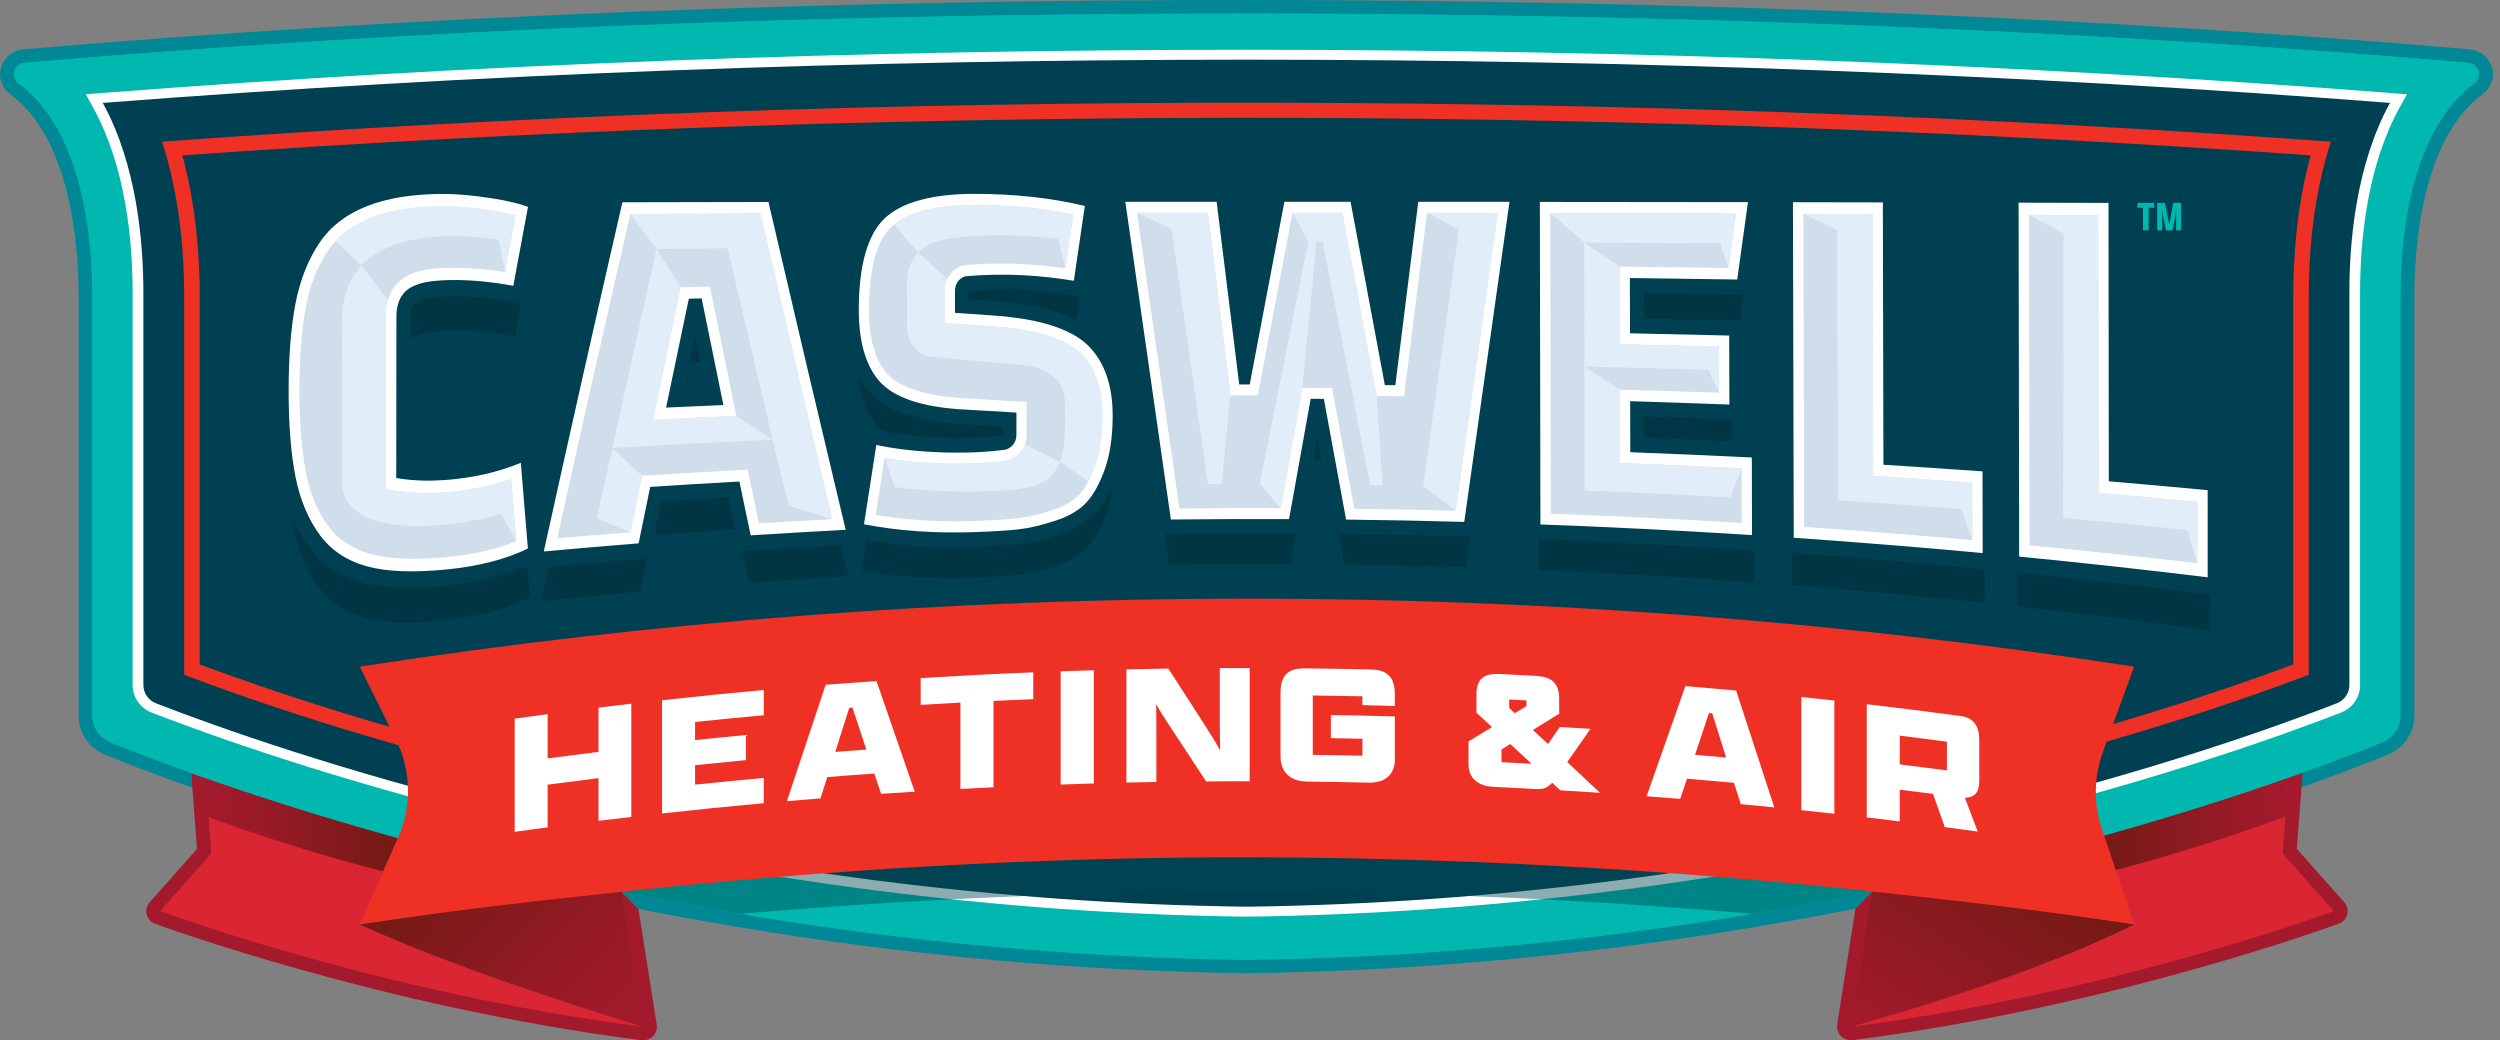 <?xml version="1.0" encoding="UTF-8"?>
<svg xmlns="http://www.w3.org/2000/svg" width="161" height="67" viewBox="0 0 161 67" fill="none">
  <rect x="0" y="0" width="161" height="67" fill="#808080" stroke="none"/>
  <path d="M160.477 4.333C160.285 3.69 159.715 3.236 159.019 3.174C111.352 -0.931 52.123 -1.183 1.523 3.174C0.826 3.236 0.253 3.687 0.065 4.333C-0.126 4.978 0.112 5.66 0.671 6.071C4.632 8.994 5.062 16.111 5.062 19.037V46.112C5.062 47.202 5.74 48.183 6.79 48.612C7.959 49.088 9.849 49.831 12.392 50.733L13.24 50.106L19.503 48.782L40.041 57.425L41.12 58.529L41.246 58.555L41.606 58.627C41.791 58.663 41.974 58.699 42.158 58.735L42.516 58.804L43.176 58.93L43.843 59.053L44.172 59.114L44.514 59.175L44.843 59.233L45.517 59.355L46.195 59.475L46.881 59.594C47.101 59.63 47.321 59.669 47.545 59.705C58.479 61.542 69.49 62.541 80.266 62.675H80.287C92.217 62.527 104.393 61.318 116.479 59.092L116.511 59.085C116.709 59.049 116.904 59.013 117.099 58.977L117.2 58.959C117.384 58.923 117.568 58.89 117.752 58.854L117.885 58.829C118.062 58.796 118.239 58.76 118.416 58.728L118.564 58.699C118.737 58.666 118.906 58.63 119.08 58.598C119.08 58.598 119.411 58.533 119.498 58.515L120.577 57.411L130.375 49.853L147.378 50.102L148.225 50.701C150.729 49.81 152.598 49.078 153.759 48.605C154.809 48.176 155.487 47.194 155.487 46.105V19.03C155.487 16.104 155.917 8.986 159.878 6.064C160.437 5.653 160.675 4.971 160.484 4.325L160.477 4.333Z" fill="#008896"></path>
  <path d="M41.411 66.997C41.649 66.997 41.88 66.903 42.049 66.737C42.248 66.542 42.338 66.268 42.295 65.997L41.119 58.537L40.04 57.433L19.502 48.789L13.239 50.113L12.319 49.788L12.687 54.673L9.635 58.111C9.444 58.328 9.375 58.616 9.444 58.894C9.516 59.168 9.718 59.392 9.992 59.493C10.137 59.547 24.462 64.828 41.295 66.993C41.335 66.993 41.375 67 41.411 67V66.997Z" fill="#A41A2D"></path>
  <path d="M151.164 58.887C151.236 58.612 151.164 58.32 150.973 58.104L147.914 54.666L148.292 49.756L147.3 50.106L130.366 49.857L120.568 57.415L119.489 58.519L118.313 65.994C118.27 66.264 118.36 66.538 118.559 66.733C118.728 66.903 118.959 66.993 119.197 66.993C119.237 66.993 119.277 66.993 119.313 66.986C136.146 64.821 150.471 59.536 150.616 59.486C150.886 59.385 151.092 59.161 151.164 58.883V58.887Z" fill="#A41A2D"></path>
  <path d="M147.371 50.105L146.996 54.961L150.3 58.673C150.3 58.673 136.122 63.947 119.199 66.123L137.439 59.528L120.585 57.317L139.586 51.519L147.367 50.102L147.371 50.105Z" fill="#D92632"></path>
  <path d="M13.24 50.106L13.604 54.962L10.31 58.674C10.31 58.674 24.488 63.949 41.412 66.124L23.172 59.529L40.026 57.318L21.025 51.52L13.243 50.102H13.24V50.106Z" fill="#D92632"></path>
  <path d="M13.324 52.584C13.324 52.584 18.425 54.529 24.674 56.116L25.633 53.966C25.633 53.966 20.258 51.102 13.137 50.109L13.324 52.584Z" fill="url(#paint0_linear_2372_7715)"></path>
  <path d="M147.181 52.584C147.181 52.584 141.936 54.575 135.929 56.112L134.977 53.962C134.977 53.962 140.309 51.098 147.372 50.105L147.181 52.584Z" fill="url(#paint1_linear_2372_7715)"></path>
  <path d="M158.939 4.044C110.868 -0.094 51.675 -0.267 1.601 4.044C0.883 4.105 0.638 4.96 1.208 5.379C4.841 8.059 5.952 13.972 5.952 19.037V46.112C5.952 46.851 6.414 47.515 7.132 47.807C13.261 50.311 42.291 61.332 80.268 61.809C118.245 61.332 147.276 50.307 153.405 47.807C154.123 47.515 154.585 46.848 154.585 46.112V19.037C154.585 13.972 155.696 8.055 159.329 5.379C159.899 4.96 159.657 4.105 158.936 4.044H158.939Z" fill="#00B8B0"></path>
  <path d="M158.939 4.044C110.868 -0.094 51.675 -0.267 1.601 4.044C0.883 4.105 0.638 4.96 1.208 5.379C4.841 8.059 5.952 13.972 5.952 19.037V46.112C5.952 46.851 6.414 47.515 7.132 47.807C13.261 50.311 42.291 61.332 80.268 61.809C118.245 61.332 147.276 50.307 153.405 47.807C154.123 47.515 154.585 46.848 154.585 46.112V19.037C154.585 13.972 155.696 8.055 159.329 5.379C159.899 4.96 159.657 4.105 158.936 4.044H158.939Z" fill="#00B8B0"></path>
  <path d="M80.26 59.034C64.365 58.832 48.254 56.758 32.377 52.873C21.521 50.214 13.559 47.36 9.778 45.895C9.028 45.603 8.541 44.907 8.541 44.121V18.824C8.541 15.502 8.101 10.743 6.001 6.934L5.525 6.071L6.528 5.992C54.48 2.276 106.051 2.276 154.003 5.992L155.006 6.071L154.53 6.934C152.43 10.743 151.99 15.502 151.99 18.824V44.121C151.99 44.907 151.506 45.603 150.752 45.895C146.972 47.36 139.01 50.214 128.154 52.873C112.277 56.758 96.166 58.832 80.271 59.034H80.256H80.26Z" fill="white"></path>
  <path d="M80.27 58.392C64.433 58.19 48.382 56.123 32.559 52.248C21.881 49.633 14.038 46.841 10.055 45.297C9.557 45.105 9.233 44.636 9.233 44.117V18.821C9.233 15.653 8.825 10.635 6.617 6.627C54.49 2.915 106.042 2.915 153.915 6.627C151.707 10.635 151.3 15.653 151.3 18.821V44.117C151.3 44.636 150.975 45.105 150.477 45.297C146.498 46.841 138.655 49.633 127.973 52.248C112.154 56.123 96.1 58.19 80.263 58.392H80.27Z" fill="#004053"></path>
  <path d="M10.434 9.127C11.581 12.63 11.862 16.288 11.862 19.04V43.46C16.076 45.058 23.414 47.591 33.201 49.986C39.327 51.487 45.489 52.71 51.658 53.659C51.679 53.514 51.708 53.374 51.74 53.233C51.78 53.06 51.842 52.883 51.917 52.714C45.745 51.768 39.579 50.545 33.446 49.041C24.294 46.797 17.292 44.445 12.865 42.789V19.037C12.865 16.71 12.659 13.358 11.743 10.007C55.994 6.861 102.294 6.699 148.806 10.007C147.89 13.358 147.684 16.71 147.684 19.037V42.789C143.258 44.445 136.256 46.797 127.103 49.041C122.099 50.268 117.07 51.307 112.031 52.165C112.269 52.432 112.464 52.735 112.611 53.053C117.536 52.205 122.449 51.184 127.345 49.983C137.132 47.584 144.47 45.055 148.684 43.456V19.037C148.684 16.288 148.965 12.63 150.112 9.123C105.486 5.883 57.92 5.674 10.441 9.123H10.434V9.127Z" fill="#EE3124"></path>
  <path d="M44.764 21.587C44.88 22.165 44.998 22.738 45.114 23.312C44.876 23.319 44.638 23.326 44.396 23.333C44.519 22.749 44.641 22.168 44.764 21.587ZM32.892 19.423C31.542 19.167 30.096 19.051 28.966 19.08C27.718 19.113 27.213 19.257 26.838 19.462C26.647 19.567 26.452 19.758 26.452 20.372V21.833C26.474 21.818 26.492 21.807 26.513 21.793C26.979 21.533 27.574 21.349 28.963 21.299C30.139 21.255 31.636 21.364 33.036 21.616C33.079 21.623 33.126 21.631 33.169 21.641C33.299 20.942 33.429 20.245 33.555 19.545C33.332 19.502 33.111 19.462 32.888 19.419L32.892 19.423ZM56.792 27.745C58.329 28.074 60.536 28.247 62.477 28.193C63.242 28.171 63.953 28.117 64.591 28.03V27.457C63.617 27.399 62.647 27.345 61.673 27.294C58.974 27.103 57.073 26.425 56.027 25.249C55.717 24.903 55.453 24.502 55.233 24.051C55.385 25.538 55.825 26.699 56.554 27.507C56.626 27.59 56.709 27.67 56.792 27.745ZM85.111 29.621C85.021 29.124 84.927 28.626 84.837 28.128C84.747 28.626 84.657 29.12 84.57 29.618H85.115H85.111V29.621ZM105.851 18.867V20.523C107.919 20.563 109.986 20.606 112.053 20.653C112.132 20.094 112.208 19.535 112.287 18.972C110.141 18.932 107.994 18.896 105.848 18.864H105.851V18.867ZM33.808 36.649L33.851 36.465C32.444 37.086 30.752 37.504 28.811 37.706C26.546 37.944 24.695 37.886 23.302 37.5C21.863 37.104 20.709 36.328 19.872 35.181C19.424 34.567 19.049 33.875 18.746 33.11C18.793 33.427 18.843 33.734 18.905 34.023C19.201 35.495 19.727 36.754 20.478 37.767C21.217 38.774 22.253 39.452 23.548 39.795C24.861 40.145 26.632 40.181 28.811 39.928C30.846 39.694 32.585 39.225 33.981 38.532C34.035 38.507 34.086 38.478 34.14 38.453C34.089 37.847 34.039 37.237 33.988 36.631C33.93 36.638 33.869 36.642 33.811 36.649H33.808ZM105.869 26.818V28.196C107.753 28.265 109.632 28.341 111.515 28.424V27.024C109.636 26.948 107.753 26.88 105.869 26.815V26.818ZM69.029 19.004C67.344 18.734 65.836 18.615 64.288 18.629C63.657 18.636 63.015 18.665 62.373 18.719V19.26C63.156 19.318 63.942 19.376 64.725 19.434C66.637 19.618 68.174 20.014 69.328 20.613C69.404 20.105 69.476 19.599 69.552 19.091C69.379 19.062 69.202 19.033 69.029 19.008V19.004ZM42.134 34.448C43.873 34.319 45.612 34.196 47.351 34.08C47.206 33.399 47.066 32.713 46.921 32.028C45.471 32.114 44.021 32.205 42.571 32.306C42.426 33.02 42.278 33.73 42.13 34.448H42.134ZM99.076 34.708V36.71C103.712 36.905 108.344 37.169 112.973 37.504C112.973 36.815 112.973 36.126 112.969 35.437C108.341 35.127 103.708 34.885 99.076 34.708ZM86.219 34.383C86.341 35.044 86.461 35.704 86.583 36.36C89.192 36.397 91.803 36.454 94.412 36.541C94.505 35.881 94.599 35.22 94.693 34.56C91.868 34.474 89.044 34.416 86.219 34.383ZM115.39 35.603C115.39 36.299 115.39 36.992 115.393 37.688C119.542 38.013 123.687 38.395 127.825 38.835C127.825 38.11 127.825 37.381 127.822 36.656C123.68 36.252 119.535 35.902 115.39 35.603ZM129.907 36.862C129.907 37.594 129.907 38.327 129.91 39.059C134.048 39.517 138.183 40.036 142.31 40.61V38.283C138.179 37.757 134.045 37.28 129.907 36.858V36.862ZM70.529 33.056C69.967 33.644 69.177 34.106 68.184 34.43C67.247 34.737 66.41 34.935 65.688 35.018C64.985 35.098 64.05 35.159 62.91 35.206C60.381 35.303 57.986 35.163 55.789 34.766C55.688 35.419 55.587 36.072 55.486 36.725C56.218 36.858 58.855 37.381 62.91 37.208C64.032 37.161 64.948 37.096 65.63 37.017C66.301 36.938 67.095 36.746 67.986 36.451C68.859 36.162 69.545 35.765 70.021 35.267C70.497 34.77 70.915 34.03 71.262 33.07C71.457 32.529 71.601 31.912 71.688 31.234C71.352 31.992 70.966 32.605 70.529 33.059V33.056ZM47.805 35.491C47.95 36.173 48.09 36.855 48.235 37.533C50.367 37.374 52.499 37.233 54.631 37.107C54.472 36.44 54.31 35.769 54.151 35.098C52.037 35.217 49.919 35.347 47.805 35.491ZM75.007 34.387C75.1 35.044 75.194 35.7 75.291 36.357C77.9 36.321 80.512 36.313 83.12 36.328C83.239 35.671 83.358 35.015 83.474 34.358C80.652 34.344 77.828 34.351 75.007 34.387ZM35.337 36.508C35.175 37.244 35.013 37.984 34.85 38.723C36.979 38.503 39.104 38.298 41.236 38.106C41.38 37.389 41.528 36.671 41.676 35.953C39.562 36.126 37.452 36.31 35.341 36.508H35.337Z" fill="#003644"></path>
  <path d="M91.331 12.994C93.29 12.994 95.253 12.994 97.212 12.998C96.241 19.899 95.271 26.768 94.297 33.611C91.761 33.539 89.225 33.489 86.688 33.46C86.212 30.866 85.732 28.276 85.256 25.686C84.975 25.686 84.69 25.686 84.408 25.682C83.943 28.265 83.481 30.848 83.016 33.431C80.48 33.42 77.944 33.431 75.404 33.456C74.426 26.649 73.448 19.83 72.471 12.998H78.351C78.835 16.919 79.318 20.84 79.805 24.758H80.483C81.227 20.837 81.97 16.919 82.713 12.998H86.977C87.713 16.926 88.449 20.859 89.185 24.802C89.409 24.802 89.636 24.805 89.859 24.809C90.35 20.877 90.844 16.941 91.335 13.001V12.994H91.331ZM104.983 25.837C107.115 25.902 109.243 25.974 111.372 26.053C111.372 24.571 111.364 23.088 111.361 21.609C109.232 21.555 107.1 21.508 104.972 21.465C104.972 20.278 104.968 19.091 104.964 17.904C107.27 17.933 109.571 17.965 111.877 18.001C112.107 16.346 112.338 14.686 112.569 13.019C108.103 13.012 103.633 13.008 99.167 13.005C99.178 19.928 99.192 26.851 99.203 33.774C103.749 33.94 108.291 34.171 112.829 34.459C112.825 32.792 112.822 31.129 112.818 29.463C110.21 29.333 107.598 29.221 104.99 29.124C104.99 28.03 104.986 26.934 104.983 25.841V25.837ZM135.806 30.996C135.799 25.018 135.795 19.044 135.788 13.066C133.858 13.063 131.928 13.055 129.998 13.052C130.008 20.649 130.023 28.247 130.034 35.844C134.085 36.241 138.133 36.685 142.173 37.179V31.566C140.052 31.367 137.927 31.176 135.806 30.996ZM121.256 13.034C119.326 13.03 117.396 13.027 115.466 13.023C115.484 20.227 115.499 27.432 115.517 34.632C119.575 34.914 123.634 35.242 127.685 35.617C127.685 33.864 127.678 32.111 127.674 30.357C125.549 30.206 123.421 30.061 121.292 29.928C121.282 24.297 121.267 18.662 121.256 13.03V13.034ZM64.639 20.368C63.593 20.292 62.546 20.216 61.5 20.144V18.723C61.5 18.239 61.836 17.821 62.276 17.781C64.855 17.568 67.085 17.745 69.156 18.081C69.39 16.472 69.628 14.866 69.863 13.261C67.709 12.749 65.368 12.485 62.72 12.485C60.072 12.485 58.073 13.012 56.965 14.069C55.869 15.112 55.31 17.092 55.306 19.95C55.306 22.009 55.753 23.564 56.652 24.571C57.55 25.581 59.267 26.173 61.745 26.353C62.983 26.422 64.22 26.494 65.458 26.569V28.02C65.458 28.496 65.126 28.904 64.686 28.965C61.944 29.344 58.416 29.098 56.435 28.651C56.172 30.354 55.905 32.056 55.642 33.763C57.871 34.199 60.317 34.362 62.911 34.264C64.033 34.221 64.945 34.163 65.62 34.088C66.284 34.012 67.067 33.824 67.951 33.539C68.806 33.261 69.469 32.879 69.927 32.399C70.389 31.916 70.797 31.194 71.136 30.256C71.479 29.311 71.656 28.135 71.656 26.761C71.656 24.874 71.158 23.387 70.169 22.349C69.174 21.299 67.312 20.631 64.639 20.375V20.368ZM49.49 13.012C51.146 20.141 52.802 27.172 54.462 34.12C52.423 34.228 50.382 34.347 48.343 34.477C48.102 33.323 47.86 32.168 47.618 31.01C45.703 31.115 43.787 31.23 41.871 31.357C41.622 32.565 41.377 33.777 41.128 34.993C39.09 35.156 37.055 35.325 35.02 35.513C36.705 27.868 38.394 20.379 40.082 13.027C43.217 13.019 46.352 13.016 49.487 13.008L49.49 13.012ZM46.586 26.082C46.121 23.802 45.652 21.515 45.187 19.217C44.913 19.224 44.635 19.228 44.361 19.235C43.873 21.562 43.383 23.9 42.896 26.248C44.126 26.191 45.356 26.137 46.586 26.086V26.082ZM28.61 30.916C27.657 30.989 26.705 30.96 25.781 30.826C25.695 30.812 25.608 30.801 25.518 30.787C25.522 27.327 25.525 23.867 25.529 20.404C25.529 19.26 26.034 18.744 26.452 18.514C26.994 18.218 27.636 18.066 28.96 18.037C30.147 18.009 31.651 18.138 33.058 18.409C33.372 16.706 33.689 15.011 34.003 13.322C33.451 13.11 32.661 12.922 31.651 12.767C30.468 12.583 29.429 12.489 28.563 12.489C24.692 12.489 22.008 13.517 20.587 15.617C19.847 16.706 19.327 18.023 19.035 19.52C18.739 21.046 18.588 22.944 18.588 25.162C18.588 27.381 18.739 29.253 19.035 30.729C19.324 32.179 19.847 33.427 20.583 34.434C21.308 35.426 22.318 36.108 23.592 36.461C24.89 36.826 26.647 36.887 28.815 36.667C30.864 36.461 32.607 36.007 33.996 35.325C33.844 33.489 33.693 31.649 33.541 29.805C32.066 30.415 30.46 30.779 28.617 30.92H28.61V30.916Z" fill="white"></path>
  <path d="M62.913 33.55C60.601 33.633 58.415 33.507 56.398 33.161C56.589 31.938 56.781 30.715 56.968 29.492C58.559 29.77 60.637 29.907 62.473 29.849C63.292 29.824 64.061 29.762 64.753 29.665C65.529 29.557 66.113 28.842 66.113 27.998V25.891C64.674 25.801 63.238 25.718 61.799 25.635C59.515 25.466 57.899 24.925 57.123 24.055C56.348 23.186 55.958 21.797 55.962 19.935C55.969 17.305 56.449 15.509 57.394 14.611C58.364 13.687 60.208 13.2 62.719 13.196C65.053 13.196 67.152 13.398 69.115 13.813C68.945 14.968 68.776 16.126 68.606 17.28C67.109 17.064 65.688 16.966 64.284 16.973C63.606 16.977 62.917 17.009 62.232 17.064C61.452 17.129 60.843 17.857 60.839 18.723C60.839 19.419 60.839 20.112 60.839 20.808C62.084 20.895 63.332 20.982 64.576 21.072C67.055 21.306 68.83 21.923 69.703 22.843C70.561 23.748 70.994 25.065 70.994 26.757C70.994 28.045 70.832 29.135 70.518 30C70.212 30.845 69.858 31.48 69.465 31.891C69.086 32.288 68.512 32.612 67.766 32.854C66.925 33.128 66.182 33.305 65.561 33.374C64.898 33.449 64.003 33.503 62.903 33.543L62.917 33.55H62.913ZM28.814 35.87C26.722 36.076 25.037 36.011 23.811 35.664C22.667 35.34 21.765 34.737 21.123 33.861C20.452 32.944 19.98 31.804 19.712 30.48C19.427 29.07 19.283 27.262 19.283 25.119C19.283 22.977 19.427 21.144 19.712 19.686C19.98 18.319 20.456 17.118 21.13 16.122C22.415 14.232 24.915 13.29 28.566 13.283C29.399 13.283 30.409 13.37 31.56 13.543C32.206 13.64 32.754 13.752 33.198 13.871C32.974 15.083 32.747 16.302 32.523 17.522C31.325 17.323 30.005 17.23 28.966 17.248C27.613 17.273 26.855 17.421 26.17 17.796C25.672 18.067 24.839 18.77 24.835 20.43C24.832 24.12 24.828 27.811 24.825 31.505C25.099 31.544 25.373 31.584 25.647 31.624C26.617 31.761 27.617 31.79 28.612 31.71C30.135 31.588 31.599 31.321 32.923 30.848C33.032 32.183 33.144 33.514 33.252 34.842C32.025 35.358 30.535 35.704 28.814 35.874V35.87ZM130.7 35.123C130.689 28.027 130.678 20.935 130.668 13.838C132.154 13.846 133.64 13.857 135.127 13.864C135.134 19.823 135.141 25.78 135.145 31.739C137.27 31.923 139.391 32.118 141.512 32.327V36.27C137.912 35.852 134.308 35.466 130.7 35.123ZM116.183 33.936C116.169 27.215 116.151 20.491 116.136 13.77C117.623 13.777 119.109 13.781 120.595 13.788C120.606 19.409 120.62 25.029 120.631 30.646C122.76 30.783 124.888 30.928 127.013 31.086C127.013 32.32 127.017 33.55 127.02 34.784C123.409 34.463 119.798 34.182 116.183 33.936ZM99.873 33.081C99.862 26.627 99.852 20.173 99.837 13.716C103.824 13.723 107.81 13.737 111.796 13.752C111.634 14.921 111.472 16.09 111.309 17.255C108.975 17.222 106.637 17.197 104.303 17.172C104.303 18.839 104.311 20.502 104.314 22.168C106.443 22.212 108.575 22.266 110.703 22.32C110.703 23.312 110.707 24.3 110.71 25.293C108.582 25.217 106.45 25.152 104.321 25.094C104.321 26.667 104.329 28.24 104.332 29.817C106.944 29.914 109.552 30.029 112.161 30.163C112.161 31.335 112.164 32.504 112.168 33.677C108.073 33.431 103.975 33.229 99.873 33.078V33.081ZM87.218 32.764C86.742 30.17 86.262 27.576 85.786 24.986C85.147 24.982 84.512 24.979 83.874 24.975C83.408 27.558 82.943 30.141 82.481 32.724C80.306 32.717 78.13 32.724 75.955 32.746C75.042 26.404 74.133 20.058 73.224 13.698H77.784C78.267 17.619 78.751 21.541 79.238 25.459H81.005C81.749 21.537 82.492 17.619 83.235 13.698H86.446C87.182 17.626 87.918 21.555 88.654 25.498C89.242 25.505 89.833 25.509 90.421 25.52C90.912 21.587 91.406 17.652 91.897 13.705C93.419 13.705 94.938 13.709 96.46 13.712C95.555 20.13 94.649 26.519 93.744 32.89C91.569 32.832 89.393 32.793 87.218 32.764ZM48.876 33.709C48.635 32.558 48.393 31.404 48.151 30.246C45.882 30.365 43.616 30.495 41.347 30.639C41.098 31.851 40.853 33.063 40.604 34.279C39.031 34.402 37.455 34.528 35.882 34.665C37.451 27.576 39.024 20.621 40.597 13.781C43.389 13.766 46.181 13.755 48.974 13.745C50.518 20.39 52.058 26.948 53.602 33.435C52.026 33.518 50.449 33.608 48.873 33.705L48.876 33.709ZM42.054 27.035C43.844 26.945 45.63 26.862 47.419 26.786C46.852 24.026 46.286 21.248 45.72 18.46C45.092 18.471 44.464 18.485 43.833 18.496C43.238 21.324 42.646 24.171 42.051 27.035H42.054Z" fill="#CFDEEA"></path>
  <path d="M64.582 21.078C63.337 20.988 62.089 20.902 60.844 20.815C60.844 20.119 60.844 19.426 60.844 18.73C60.844 18.459 60.906 18.203 61.01 17.972C60.383 17.402 59.755 16.832 59.131 16.262C60.022 15.357 61.476 15.324 61.836 15.285C64.196 15.025 66.602 15.209 68.161 15.396C68.312 16.028 68.46 16.656 68.612 17.287C68.781 16.129 68.951 14.975 69.12 13.82C67.158 13.405 65.054 13.203 62.724 13.203C60.393 13.203 58.582 13.64 57.572 14.466C58.092 15.068 58.611 15.667 59.131 16.266C58.712 16.688 58.42 17.305 58.42 18.196C58.42 19.145 58.42 20.097 58.413 21.046C58.413 22.063 59.113 22.9 60.036 22.983C61.992 23.16 63.943 23.337 65.899 23.521C65.899 23.521 68.583 23.629 68.579 25.927C68.579 27.233 68.673 28.658 68.251 29.74C68.86 30.162 69.474 30.584 70.083 31.007C70.239 30.714 70.383 30.383 70.52 30.007C70.834 29.142 70.993 28.052 70.996 26.764C70.996 25.069 70.563 23.755 69.705 22.85C68.832 21.93 67.057 21.313 64.578 21.078H64.582Z" fill="#E1EEF9"></path>
  <path d="M73.223 13.697C73.963 14.051 74.702 14.408 75.445 14.761C76.224 20.234 77.004 25.7 77.783 31.165C78.079 31.165 78.378 31.165 78.674 31.162C78.862 29.26 79.049 27.359 79.237 25.458C78.753 21.537 78.266 17.619 77.783 13.697H73.223Z" fill="#E1EEF9"></path>
  <path d="M66.004 28.626C65.799 29.174 65.329 29.589 64.756 29.669C64.063 29.766 63.295 29.827 62.476 29.853C60.64 29.907 58.562 29.773 56.971 29.495C57.187 30.119 57.4 30.744 57.617 31.368C60.816 31.775 64.276 31.743 66.13 31.407C67.317 31.191 67.938 30.567 68.259 29.741L66.008 28.626H66.004Z" fill="#E1EEF9"></path>
  <path d="M32.093 15.429C32.093 15.429 32.111 15.429 32.122 15.432C32.255 16.128 32.389 16.825 32.522 17.517C32.641 16.868 32.764 16.215 32.883 15.566L33.197 13.867C32.753 13.747 32.205 13.636 31.559 13.538C30.408 13.361 29.402 13.275 28.565 13.278C25.325 13.286 22.988 14.029 21.609 15.519C22.169 16.053 22.724 16.583 23.283 17.11C25.56 14.682 30.286 15.165 32.093 15.425V15.429Z" fill="#E1EEF9"></path>
  <path d="M40.605 34.282C40.854 33.066 41.099 31.851 41.348 30.642C40.713 30.051 40.078 29.455 39.443 28.856C39.104 30.361 38.769 31.869 38.43 33.384C39.155 33.687 39.88 33.986 40.605 34.286V34.282Z" fill="#E1EEF9"></path>
  <path d="M28.61 31.71C27.615 31.789 26.619 31.76 25.645 31.623C25.371 31.583 25.097 31.544 24.823 31.504C24.826 27.813 24.83 24.123 24.833 20.429C24.833 19.992 24.891 19.621 24.988 19.303C24.354 18.578 23.913 17.849 23.279 17.113C22.51 17.936 22.02 19.094 22.02 20.696C22.02 24.022 22.016 27.352 22.012 30.678C21.727 34.848 28.813 34.087 32.29 33.109C32.608 33.69 32.929 34.267 33.246 34.841C33.138 33.51 33.026 32.179 32.918 30.847C31.598 31.32 30.129 31.587 28.607 31.71H28.61Z" fill="#E1EEF9"></path>
  <path d="M40.601 13.784C41.164 14.542 41.727 15.292 42.286 16.043C43.808 16.024 45.334 16.006 46.857 15.988C47.827 20.134 48.797 24.242 49.764 28.316C48.981 27.807 48.199 27.298 47.416 26.782C45.627 26.858 43.837 26.941 42.051 27.031C42.643 24.167 43.238 21.32 43.834 18.492C43.318 17.677 42.802 16.861 42.282 16.039C41.333 20.267 40.388 24.538 39.44 28.853C42.877 28.647 46.319 28.471 49.764 28.316C50.103 29.733 50.439 31.151 50.778 32.562C51.72 32.854 52.661 33.146 53.603 33.438C52.059 26.952 50.515 20.393 48.974 13.748C46.182 13.759 43.39 13.77 40.597 13.784H40.601Z" fill="#E1EEF9"></path>
  <path d="M120.594 13.788C119.107 13.78 117.621 13.773 116.135 13.77C116.863 14.116 117.596 14.466 118.325 14.816C118.335 20.617 118.346 26.414 118.357 32.215C121.012 32.388 123.664 32.583 126.315 32.796C126.55 33.456 126.784 34.12 127.019 34.787C127.019 33.554 127.015 32.323 127.012 31.09C124.887 30.931 122.758 30.787 120.63 30.649C120.619 25.029 120.605 19.408 120.594 13.791V13.788Z" fill="#E1EEF9"></path>
  <path d="M86.447 13.697H83.236C83.579 14.314 83.918 14.931 84.26 15.552C83.218 20.757 82.175 25.956 81.133 31.162C81.584 31.685 82.031 32.208 82.482 32.731C82.947 30.148 83.413 27.565 83.874 24.982L84.784 15.555H85.184C86.201 20.775 87.222 25.999 88.243 31.241C88.507 31.241 88.773 31.248 89.037 31.252C88.91 29.336 88.784 27.417 88.658 25.501C87.922 21.562 87.186 17.63 86.45 13.701H86.447V13.697Z" fill="#E1EEF9"></path>
  <path d="M135.143 31.739C135.136 25.779 135.129 19.823 135.125 13.863C133.639 13.852 132.152 13.845 130.666 13.838C131.409 14.238 132.152 14.642 132.896 15.054C132.885 21.154 132.877 27.255 132.867 33.351C135.529 33.593 138.191 33.856 140.854 34.138C141.074 34.845 141.294 35.559 141.514 36.27V32.327C139.393 32.121 137.268 31.926 135.147 31.739H135.143Z" fill="#E1EEF9"></path>
  <path d="M104.319 25.097C103.558 24.596 102.796 24.098 102.035 23.604C102.039 26.266 102.046 28.932 102.05 31.594C105.181 31.713 108.312 31.858 111.444 32.027C111.682 31.407 111.92 30.786 112.158 30.162C109.55 30.032 106.938 29.917 104.33 29.816C104.33 28.243 104.322 26.67 104.319 25.093V25.097Z" fill="#E1EEF9"></path>
  <path d="M93.954 14.78C93.189 20.3 92.421 25.801 91.652 31.292C92.349 31.822 93.049 32.353 93.745 32.89C94.654 26.519 95.559 20.13 96.461 13.712C94.939 13.712 93.42 13.709 91.898 13.705C92.583 14.062 93.269 14.423 93.954 14.78Z" fill="#E1EEF9"></path>
  <path d="M110.712 25.296C110.712 24.304 110.709 23.316 110.705 22.324C108.577 22.266 106.445 22.215 104.316 22.172C104.316 20.506 104.309 18.842 104.305 17.176C103.544 16.653 102.783 16.133 102.025 15.617C102.029 18.28 102.036 20.942 102.04 23.608C104.699 23.666 107.357 23.738 110.013 23.817C110.247 24.311 110.478 24.806 110.712 25.304V25.296Z" fill="#E1EEF9"></path>
  <path d="M111.31 17.254C111.472 16.089 111.635 14.92 111.797 13.751C107.811 13.736 103.824 13.726 99.838 13.715C100.567 14.346 101.295 14.977 102.02 15.612C104.939 15.63 107.858 15.652 110.776 15.674C110.953 16.201 111.13 16.727 111.306 17.254H111.31Z" fill="#E1EEF9"></path>
  <path d="M137.439 59.532C131.184 62.681 122.089 65.319 119.199 66.127L120.585 57.324C126.216 57.934 131.837 58.67 137.439 59.532Z" fill="url(#paint2_linear_2372_7715)"></path>
  <g style="mix-blend-mode:multiply" opacity="0.45">
    <path d="M132.874 51.231C133.033 49.142 133.372 47.05 133.856 45.008C133.881 44.9 133.913 44.795 133.949 44.694C98.599 39.582 62.67 39.55 27.312 44.6C27.543 45.084 27.724 45.596 27.857 46.123C28.059 46.923 28.16 47.75 28.265 48.569C28.434 49.691 28.644 50.805 28.795 51.931C28.929 52.926 29.044 53.922 29.167 54.918C34.585 56.318 40.809 57.696 47.688 58.854C69.373 56.96 91.189 56.96 112.87 58.854C120.381 57.591 127.113 56.062 132.863 54.532C132.791 53.439 132.788 52.342 132.871 51.234H132.874V51.231Z" fill="#004751"></path>
  </g>
  <path d="M23.17 59.532C28.246 61.884 36.237 64.557 41.41 66.127L40.025 57.324C34.393 57.934 28.773 58.67 23.17 59.532Z" fill="url(#paint3_linear_2372_7715)"></path>
  <path d="M137.436 59.532C131.834 58.666 126.199 58.02 120.567 57.414C107.187 55.968 93.745 55.228 80.303 55.21C66.858 55.192 53.426 55.993 40.042 57.429C34.411 58.031 28.776 58.666 23.17 59.532C23.992 57.674 24.811 55.816 25.634 53.965C26.535 51.931 26.485 49.614 25.493 47.616C24.717 46.054 23.942 44.492 23.166 42.933C61.02 37.093 99.582 37.093 137.433 42.933C136.762 44.77 136.091 46.606 135.423 48.446C134.843 50.04 134.821 51.776 135.362 53.384C136.055 55.434 136.744 57.483 137.433 59.532H137.436Z" fill="#EE3124"></path>
  <path d="M33.145 46.278C33.852 46.181 34.559 46.083 35.266 45.989V48.839C36.359 48.695 37.452 48.554 38.545 48.421V45.571C39.249 45.484 39.952 45.401 40.656 45.318V52.609C39.952 52.692 39.249 52.775 38.545 52.862V50.113C37.452 50.246 36.359 50.387 35.266 50.531V53.28C34.559 53.374 33.852 53.468 33.145 53.569V46.278Z" fill="white"></path>
  <path d="M42.637 45.095C44.819 44.853 47.002 44.633 49.188 44.435V46.062C47.713 46.195 46.237 46.339 44.762 46.495V47.66C45.855 47.548 46.944 47.436 48.037 47.335V48.951C46.944 49.056 45.851 49.164 44.762 49.276V50.531C46.237 50.376 47.713 50.236 49.188 50.099V51.725C47.002 51.924 44.819 52.144 42.637 52.386V45.095Z" fill="white"></path>
  <path d="M56.304 49.817C55.294 49.889 54.283 49.962 53.277 50.044C53.133 50.499 52.985 50.957 52.84 51.415C52.119 51.473 51.397 51.534 50.676 51.596C51.509 49.096 52.339 46.596 53.172 44.099C54.262 44.013 55.351 43.933 56.444 43.857C57.267 46.231 58.089 48.605 58.908 50.982C58.187 51.026 57.465 51.076 56.744 51.123C56.599 50.687 56.452 50.254 56.307 49.821L56.304 49.817ZM53.793 48.421C54.46 48.37 55.128 48.32 55.795 48.273L54.897 45.567C54.828 45.567 54.76 45.578 54.691 45.582C54.392 46.527 54.092 47.472 53.793 48.421Z" fill="white"></path>
  <path d="M61.849 45.246C60.997 45.293 60.142 45.34 59.291 45.394V43.666C61.708 43.518 64.125 43.395 66.542 43.298V45.026C65.687 45.058 64.836 45.098 63.981 45.138V50.701C63.27 50.733 62.559 50.769 61.849 50.809V45.246Z" fill="white"></path>
  <path d="M68.305 43.233C69.015 43.207 69.726 43.186 70.44 43.164V50.455C69.73 50.477 69.019 50.498 68.305 50.524V43.233Z" fill="white"></path>
  <path d="M77.675 50.322C76.859 49.081 76.044 47.84 75.229 46.602C74.904 46.115 74.651 45.704 74.457 45.336C74.457 45.772 74.468 46.176 74.468 46.49V50.358C73.825 50.368 73.183 50.383 72.541 50.397V43.106C73.439 43.085 74.341 43.07 75.24 43.056C76.033 44.282 76.823 45.509 77.617 46.739C78.032 47.385 78.346 47.901 78.576 48.327C78.566 47.778 78.555 47.262 78.555 46.869V43.023C79.197 43.023 79.839 43.023 80.481 43.023V50.314C79.547 50.314 78.613 50.314 77.678 50.325L77.675 50.322Z" fill="white"></path>
  <path d="M87.739 45.416V44.842C86.675 44.821 85.607 44.803 84.543 44.788V48.612C85.607 48.627 86.675 48.645 87.739 48.666V47.577C87.061 47.562 86.386 47.548 85.708 47.537V46.047C87.083 46.069 88.453 46.098 89.828 46.137V48.941C89.828 49.691 89.377 50.431 88.143 50.402C86.83 50.373 85.52 50.347 84.207 50.333C83.031 50.319 82.465 49.691 82.465 48.692V44.611C82.465 43.388 83.064 43.035 84.013 43.042C85.438 43.056 86.859 43.082 88.28 43.114C89.377 43.139 89.828 43.627 89.828 44.745V45.463C89.132 45.445 88.435 45.427 87.739 45.412V45.416Z" fill="white"></path>
  <path d="M99.96 50.412C99.672 50.722 99.372 50.838 98.957 50.816C98.037 50.766 97.121 50.719 96.201 50.675C95.162 50.629 94.574 50.087 94.574 49.247V47.742C95.079 47.436 95.581 47.129 96.086 46.823C95.75 46.516 95.418 46.209 95.083 45.903V44.727C95.083 43.695 95.577 43.356 96.594 43.406C97.363 43.442 98.131 43.482 98.9 43.525C99.913 43.583 100.408 43.969 100.411 45.001V45.964C99.845 46.31 99.282 46.66 98.716 47.01C99.044 47.313 99.369 47.613 99.697 47.916C99.946 47.548 100.195 47.183 100.447 46.815C101.108 46.855 101.768 46.895 102.428 46.938C101.93 47.649 101.429 48.363 100.931 49.074C101.634 49.734 102.338 50.394 103.038 51.058C102.186 51 101.331 50.946 100.48 50.896C100.307 50.733 100.134 50.567 99.96 50.405V50.412ZM96.695 49.084C97.341 49.117 97.987 49.15 98.633 49.186C98.175 48.76 97.72 48.338 97.262 47.916C97.074 48.035 96.887 48.15 96.695 48.269V49.088V49.084ZM97.55 45.931C97.799 45.78 98.048 45.629 98.301 45.477V45.105C97.933 45.087 97.561 45.066 97.193 45.048V45.596C97.312 45.708 97.431 45.816 97.55 45.928V45.931Z" fill="white"></path>
  <path d="M111.669 50.412C110.659 50.319 109.652 50.232 108.642 50.149C108.498 50.582 108.35 51.015 108.206 51.448C107.484 51.39 106.763 51.332 106.041 51.278C106.874 48.911 107.708 46.548 108.537 44.185C109.627 44.276 110.716 44.37 111.806 44.471C112.625 46.974 113.447 49.485 114.266 51.996C113.545 51.924 112.827 51.855 112.105 51.787C111.961 51.329 111.813 50.87 111.669 50.412ZM109.162 48.612C109.829 48.67 110.496 48.727 111.164 48.785C110.864 47.836 110.565 46.884 110.266 45.935C110.197 45.928 110.128 45.924 110.06 45.917C109.76 46.816 109.461 47.714 109.162 48.608V48.612Z" fill="white"></path>
  <path d="M116.006 44.886C116.713 44.962 117.424 45.037 118.131 45.113V52.404C117.424 52.325 116.713 52.249 116.006 52.177V44.886Z" fill="white"></path>
  <path d="M120.219 52.642V45.351C122.243 45.589 124.266 45.841 126.287 46.115C127.135 46.231 127.466 46.804 127.466 47.667V50.246C127.466 51.007 127.203 51.364 126.539 51.375C126.813 52.1 127.088 52.825 127.365 53.551C126.658 53.453 125.951 53.356 125.244 53.266C124.992 52.551 124.739 51.837 124.487 51.126C123.772 51.032 123.058 50.942 122.344 50.856V52.898C121.637 52.811 120.929 52.724 120.222 52.642H120.219ZM125.381 49.615V47.764C124.367 47.631 123.357 47.501 122.344 47.374V49.225C123.357 49.351 124.371 49.481 125.381 49.615Z" fill="white"></path>
  <path d="M138.006 13.38H137.648V13.066H138.727V13.38H138.374V14.827H138.009V13.38H138.006Z" fill="#00B8B0"></path>
  <path d="M140.143 14.004C140.143 13.921 140.143 13.727 140.15 13.532C140.129 13.691 140.104 13.853 140.082 13.957L139.912 14.827H139.49L139.31 13.957C139.288 13.842 139.259 13.676 139.234 13.51C139.241 13.716 139.249 13.918 139.249 14.004V14.827H138.924V13.066H139.422L139.692 14.427H139.707L139.959 13.066H140.461V14.827H140.14V14.008L140.143 14.004Z" fill="#00B8B0"></path>
  <defs>
    <linearGradient id="paint0_linear_2372_7715" x1="13.137" y1="53.111" x2="25.633" y2="53.111" gradientUnits="userSpaceOnUse">
      <stop offset="0.02" stop-color="#A41A2D"></stop>
      <stop offset="0.36" stop-color="#961A26"></stop>
      <stop offset="0.96" stop-color="#751A15"></stop>
    </linearGradient>
    <linearGradient id="paint1_linear_2372_7715" x1="134.977" y1="53.107" x2="147.372" y2="53.107" gradientUnits="userSpaceOnUse">
      <stop offset="0.04" stop-color="#751A15"></stop>
      <stop offset="0.64" stop-color="#961A26"></stop>
      <stop offset="0.98" stop-color="#A41A2D"></stop>
    </linearGradient>
    <linearGradient id="paint2_linear_2372_7715" x1="122.583" y1="68.324" x2="131.007" y2="55.355" gradientUnits="userSpaceOnUse">
      <stop offset="0.02" stop-color="#A41A2D"></stop>
      <stop offset="0.96" stop-color="#751A15"></stop>
    </linearGradient>
    <linearGradient id="paint3_linear_2372_7715" x1="27.64" y1="54.738" x2="40.685" y2="66.902" gradientUnits="userSpaceOnUse">
      <stop offset="0.04" stop-color="#751A15"></stop>
      <stop offset="0.64" stop-color="#961A26"></stop>
      <stop offset="0.98" stop-color="#A41A2D"></stop>
    </linearGradient>
  </defs>
</svg>
